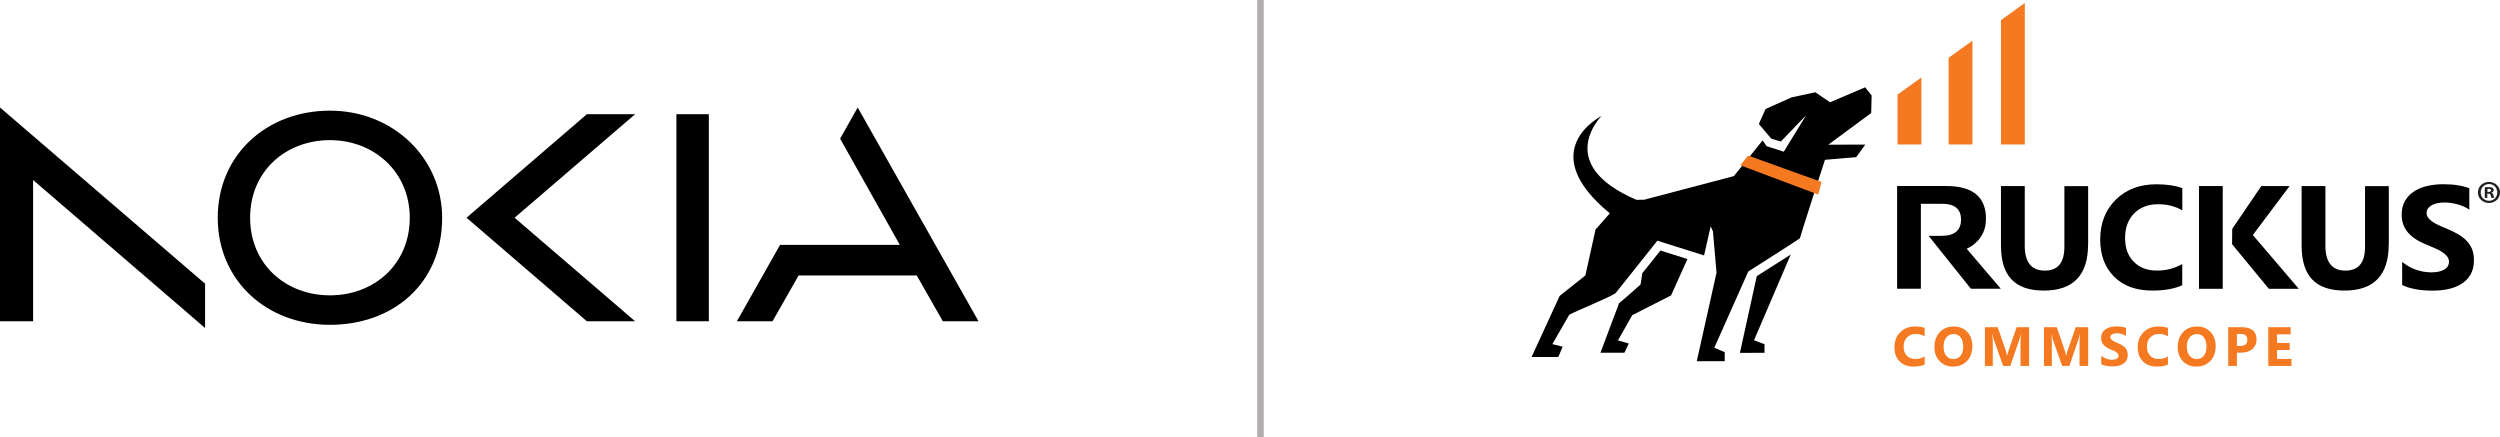<?xml version="1.0" encoding="UTF-8"?><svg id="a" xmlns="http://www.w3.org/2000/svg" viewBox="0 0 1147.24 200.7"><defs><style>.e{fill:#f47920;}.f{fill:none;}.g{fill:#231f20;}.h{fill:#b2adad;}</style></defs><path d="M958.21,112.09c0,14.16-6.76,21.25-20.29,21.25s-19.69-6.92-19.69-20.75v-27.22h10.92v27.36c0,7.62,3.07,11.45,9.18,11.45s9.01-3.69,9.01-11.04v-27.74h10.9v26.74l-.02-.05Z"/><path d="M1001.48,130.85c-3.52,1.68-8.15,2.49-13.82,2.49-7.43,0-13.25-2.13-17.51-6.37-4.24-4.24-6.37-9.92-6.37-17.01,0-7.55,2.4-13.66,7.16-18.35s10.97-7.04,18.59-7.04c4.72,0,8.7.57,11.93,1.75v10.23c-3.23-1.89-6.92-2.83-11.07-2.83-4.55,0-8.22,1.39-11,4.17s-4.19,6.56-4.19,11.31,1.32,8.19,3.95,10.9c2.64,2.71,6.18,4.07,10.61,4.07s8.15-1.01,11.67-3.02v9.7h.05Z"/><path d="M1096.18,112.09c0,14.16-6.76,21.25-20.29,21.25s-19.69-6.92-19.69-20.75v-27.22h10.92v27.36c0,7.62,3.07,11.45,9.18,11.45s9.01-3.69,9.01-11.04v-27.74h10.9v26.74l-.02-.05Z"/><path d="M1102.34,130.71v-10.52c1.96,1.61,4.07,2.8,6.37,3.59s4.6,1.2,6.95,1.2c1.37,0,2.56-.12,3.59-.36s1.87-.57,2.56-1.01c.69-.43,1.2-.93,1.53-1.51s.5-1.22.5-1.89c0-.91-.26-1.75-.81-2.47s-1.27-1.39-2.2-2.01c-.93-.62-2.04-1.2-3.33-1.77-1.27-.57-2.66-1.15-4.14-1.75-3.79-1.53-6.59-3.4-8.46-5.63-1.84-2.2-2.78-4.89-2.78-8.03,0-2.44.5-4.58,1.51-6.32,1.01-1.77,2.4-3.21,4.12-4.36,1.75-1.15,3.76-1.99,6.06-2.52,2.3-.53,4.72-.81,7.28-.81s4.74.14,6.68.46c1.94.29,3.74.74,5.39,1.37v9.82c-.81-.55-1.7-1.03-2.64-1.44-.96-.41-1.94-.77-2.95-1.03s-2.01-.48-3.02-.6-1.94-.19-2.85-.19c-1.25,0-2.37.12-3.38.34-1.01.24-1.87.55-2.56.98-.69.41-1.25.91-1.63,1.49-.38.57-.57,1.22-.57,1.96,0,.79.22,1.49.65,2.13.43.62,1.03,1.22,1.82,1.77.79.55,1.75,1.1,2.87,1.65,1.13.53,2.4,1.1,3.81,1.65,1.94.79,3.67,1.63,5.2,2.52s2.85,1.89,3.95,3.02c1.1,1.13,1.94,2.4,2.54,3.83.57,1.44.89,3.11.89,5.01,0,2.64-.5,4.84-1.53,6.64s-2.42,3.23-4.17,4.34c-1.75,1.1-3.79,1.89-6.11,2.4s-4.79.72-7.38.72-5.17-.22-7.57-.65c-2.4-.43-4.48-1.1-6.23-1.96l.02-.05Z"/><path d="M1020,132.53h-10.9v-47.15h10.9v47.15Z"/><polygon points="1024.29 112.05 1041.15 132.53 1054.9 132.53 1033.82 107.85 1050.69 85.38 1037.7 85.38 1024.36 105.03 1024.29 112.05"/><path d="M902.49,114.18c1.32-.62,2.54-1.39,3.62-2.3,3.5-2.92,5.25-6.76,5.25-11.5,0-10.01-6.09-15.02-18.28-15.02h-22.5v47.15h10.9v-39h9.73c5.8,0,8.7,2.42,8.7,7.26s-2.9,7.43-8.7,7.43v.05h-6.16l19.36,24.24h13.75l-15.67-18.35v.05Z"/><line class="f" x1="836.46" y1="44.18" x2="836.44" y2="44.2"/><path d="M858.88,43.82l-2.97-3.76-16.1,6.88-6.78-4.6-10.88,2.35-11.93,5.32-3.09,6.88,5.73,6.76,4.38,1.29,11.57-12.03-10.23,16.7-7.88-2.54-1.82-2.64-13.22,16.39-41.16,10.83c-1.44,0-3.55.05-3.55.05-38.14-16.34-16.22-38.24-16-38.48-.26.14-31.29,15.81,3.79,44.68l-6.56,7.45-4.65,21.06-11.79,9.37-12.91,28.05h12.27l2.01-4.74-4.74-1.17,7.74-13.46c4.02-2.16,18.45-7.95,21.27-9.92l19.17-24.08,21.44,6.76,3.02-13.32,1.05,2.23,1.65,19-9.06,40.61h12.82v-4.14l-4.79-2.01,15.6-35s23.72-15.09,23.69-15.24c-.07-.38,11.5-36.01,11.5-36.01l14.33-1.22,4.19-5.77-16.99.05,19.69-14.52.19-7.93v-.1Z"/><polygon points="806.18 126.71 821.77 116.81 804.91 156.13 809.72 157.97 809.72 161.9 798.44 161.93 806.18 126.71"/><path d="M766.84,135.57l-17.82,9.06-6.56,11.6,4.98,1.39-2.01,4.26h-11l8.55-22.74c.81-.5,9.87-8.58,9.87-8.58l.77-5.13,8.34-10.47,12.39,3.93s-7.5,16.67-7.5,16.67Z"/><polygon class="e" points="834.38 89.29 798.61 75.85 802.18 71.39 835.88 83.49 834.38 89.29"/><path class="g" d="M1147.24,88.3c0,2.73-2.2,4.86-5.06,4.86s-5.08-2.13-5.08-4.86,2.25-4.82,5.08-4.82,5.06,2.13,5.06,4.82ZM1138.37,88.3c0,2.13,1.63,3.83,3.86,3.83s3.76-1.7,3.76-3.81-1.61-3.88-3.79-3.88-3.81,1.72-3.81,3.83l-.02.02ZM1141.41,90.82h-1.15v-4.82c.46-.1,1.08-.14,1.89-.14.93,0,1.37.14,1.72.36.26.22.48.6.48,1.05,0,.53-.43.93-1.03,1.13v.05c.48.17.74.53.91,1.17.14.74.24,1.03.36,1.2h-1.22c-.14-.17-.24-.62-.38-1.17-.1-.53-.38-.77-1.03-.77h-.55v1.94h0ZM1141.44,88.09h.55c.62,0,1.15-.22,1.15-.69,0-.43-.34-.74-1.05-.74-.31,0-.5.02-.62.05v1.39h-.02Z"/><polygon class="e" points="870.77 43.41 870.77 66.29 881.72 66.29 881.72 35.53 870.77 43.41"/><polygon class="e" points="894.2 26.54 894.2 66.29 905.15 66.29 905.15 18.66 894.2 26.54"/><polygon class="e" points="918.23 9.25 918.23 66.29 929.18 66.29 929.18 1.36 918.23 9.25"/><path class="e" d="M883.22,167.29c-1.29.62-2.99.93-5.08.93-2.73,0-4.86-.79-6.44-2.4s-2.35-3.74-2.35-6.42c0-2.85.89-5.15,2.64-6.92,1.75-1.77,4.02-2.66,6.85-2.66,1.72,0,3.21.22,4.38.65v3.86c-1.2-.72-2.54-1.08-4.07-1.08-1.68,0-3.02.53-4.05,1.58s-1.53,2.47-1.53,4.26.48,3.09,1.46,4.12,2.28,1.53,3.91,1.53,2.99-.38,4.29-1.15v3.69Z"/><path class="e" d="M896.33,168.25c-2.54,0-4.62-.84-6.23-2.49s-2.4-3.81-2.4-6.49.81-5.08,2.44-6.83,3.79-2.61,6.47-2.61c2.54,0,4.6.84,6.16,2.49s2.35,3.86,2.35,6.56-.81,5.06-2.44,6.76-3.74,2.56-6.35,2.56v.05ZM896.5,153.3c-1.41,0-2.52.53-3.35,1.58s-1.25,2.44-1.25,4.19.41,3.16,1.25,4.17,1.92,1.53,3.26,1.53,2.47-.5,3.28-1.49,1.22-2.37,1.22-4.14-.38-3.28-1.17-4.31-1.87-1.53-3.23-1.53Z"/><path class="e" d="M931.14,167.94h-3.95v-10.64c0-1.15.05-2.42.14-3.81h-.1c-.22,1.1-.38,1.87-.55,2.35l-4.17,12.1h-3.28l-4.24-11.98c-.12-.31-.31-1.15-.55-2.49h-.12c.12,1.75.17,3.28.17,4.62v9.85h-3.62v-17.78h5.87l3.64,10.54c.29.84.5,1.7.62,2.54h.07c.22-.98.46-1.84.72-2.56l3.64-10.52h5.73v17.78h-.02Z"/><path class="e" d="M958.24,167.94h-3.95v-10.64c0-1.15.05-2.42.14-3.81h-.1c-.22,1.1-.38,1.87-.55,2.35l-4.17,12.1h-3.28l-4.24-11.98c-.12-.31-.31-1.15-.55-2.49h-.12c.12,1.75.17,3.28.17,4.62v9.85h-3.62v-17.78h5.87l3.64,10.54c.29.84.5,1.7.62,2.54h.07c.22-.98.46-1.84.72-2.56l3.64-10.52h5.73v17.78h-.02Z"/><path class="e" d="M964.27,167.24v-3.98c.72.6,1.51,1.05,2.35,1.37s1.7.46,2.56.46c.5,0,.93-.05,1.32-.14s.69-.22.93-.38c.26-.17.43-.36.57-.57s.19-.46.19-.72c0-.34-.1-.65-.29-.93s-.48-.53-.81-.77-.74-.46-1.22-.67-.98-.43-1.53-.65c-1.39-.57-2.42-1.29-3.11-2.13-.69-.84-1.03-1.84-1.03-3.02,0-.93.19-1.72.55-2.4s.89-1.22,1.51-1.65c.65-.43,1.39-.74,2.23-.96s1.72-.31,2.68-.31,1.75.05,2.47.17,1.37.29,1.99.5v3.71c-.29-.22-.62-.38-.98-.55-.36-.17-.72-.29-1.08-.38s-.74-.19-1.1-.24c-.36-.05-.72-.07-1.05-.07-.46,0-.86.05-1.25.12s-.69.22-.93.36-.46.34-.6.57-.22.46-.22.74.07.57.24.79.38.46.67.67.65.41,1.05.62.89.41,1.41.62c.72.29,1.34.62,1.92.96s1.05.72,1.46,1.13.72.91.93,1.44.31,1.17.31,1.89c0,.98-.19,1.82-.57,2.49s-.89,1.22-1.53,1.63-1.39.72-2.25.91c-.86.19-1.75.26-2.71.26s-1.92-.07-2.78-.24c-.89-.17-1.65-.41-2.3-.74v.1Z"/><path class="e" d="M994.87,167.29c-1.29.62-2.99.93-5.08.93-2.73,0-4.86-.79-6.44-2.4s-2.35-3.74-2.35-6.42c0-2.85.89-5.15,2.64-6.92,1.75-1.77,4.02-2.66,6.85-2.66,1.72,0,3.21.22,4.38.65v3.86c-1.2-.72-2.54-1.08-4.07-1.08-1.68,0-3.02.53-4.05,1.58s-1.53,2.47-1.53,4.26.48,3.09,1.46,4.12,2.28,1.53,3.91,1.53,2.99-.38,4.29-1.15v3.69Z"/><path class="e" d="M1007.97,168.25c-2.54,0-4.62-.84-6.23-2.49-1.61-1.65-2.4-3.81-2.4-6.49s.81-5.08,2.44-6.83,3.79-2.61,6.47-2.61c2.54,0,4.6.84,6.16,2.49,1.56,1.65,2.35,3.86,2.35,6.56s-.81,5.06-2.44,6.76c-1.63,1.7-3.74,2.56-6.35,2.56v.05ZM1008.14,153.3c-1.41,0-2.52.53-3.35,1.58s-1.25,2.44-1.25,4.19.41,3.16,1.25,4.17,1.92,1.53,3.26,1.53,2.47-.5,3.28-1.49,1.22-2.37,1.22-4.14-.38-3.28-1.17-4.31-1.87-1.53-3.23-1.53h0Z"/><path class="e" d="M1026.51,161.81v6.13h-4v-17.78h6.28c4.48,0,6.73,1.89,6.73,5.68,0,1.8-.65,3.23-1.92,4.34-1.29,1.1-2.99,1.65-5.15,1.65h-1.92l-.02-.02ZM1026.51,153.23v5.53h1.58c2.13,0,3.21-.93,3.21-2.8s-1.08-2.73-3.21-2.73h-1.58Z"/><path class="e" d="M1051.57,167.94h-10.66v-17.78h10.25v3.26h-6.25v3.95h5.82v3.26h-5.82v4.07h6.66v3.26-.02Z"/><g id="b"><path id="c" d="M310.4,52.41v95.03s14.88,0,14.88,0V52.41h-14.88ZM151.41,50.78c-28.99,0-51.49,20.21-51.49,49.14s22.49,49.14,51.49,49.14c28.99,0,51.53-18.91,51.49-49.14-.04-27.41-22.49-49.14-51.49-49.14ZM188.04,99.92c0,21.42-16.4,35.61-36.63,35.61s-36.63-14.19-36.63-35.61,16.4-35.61,36.63-35.61,36.63,14.58,36.63,35.61ZM0,49.33v98.11h15.19v-64.83s78.92,67.91,78.92,67.91v-20.34L0,49.33ZM214.09,99.92l55.23,47.51h22.14l-55.31-47.51,55.31-47.51h-22.14l-55.23,47.51ZM449.04,147.44h-16.37l-11.97-21.04h-54.22l-11.97,21.04h-16.37l19.83-35.08h54.95l-27.4-48.74,8.08-14.29h0s0,0,0,0l55.45,98.11Z"/></g><g id="d"><rect class="h" x="576.94" width="3" height="200.7"/></g></svg>